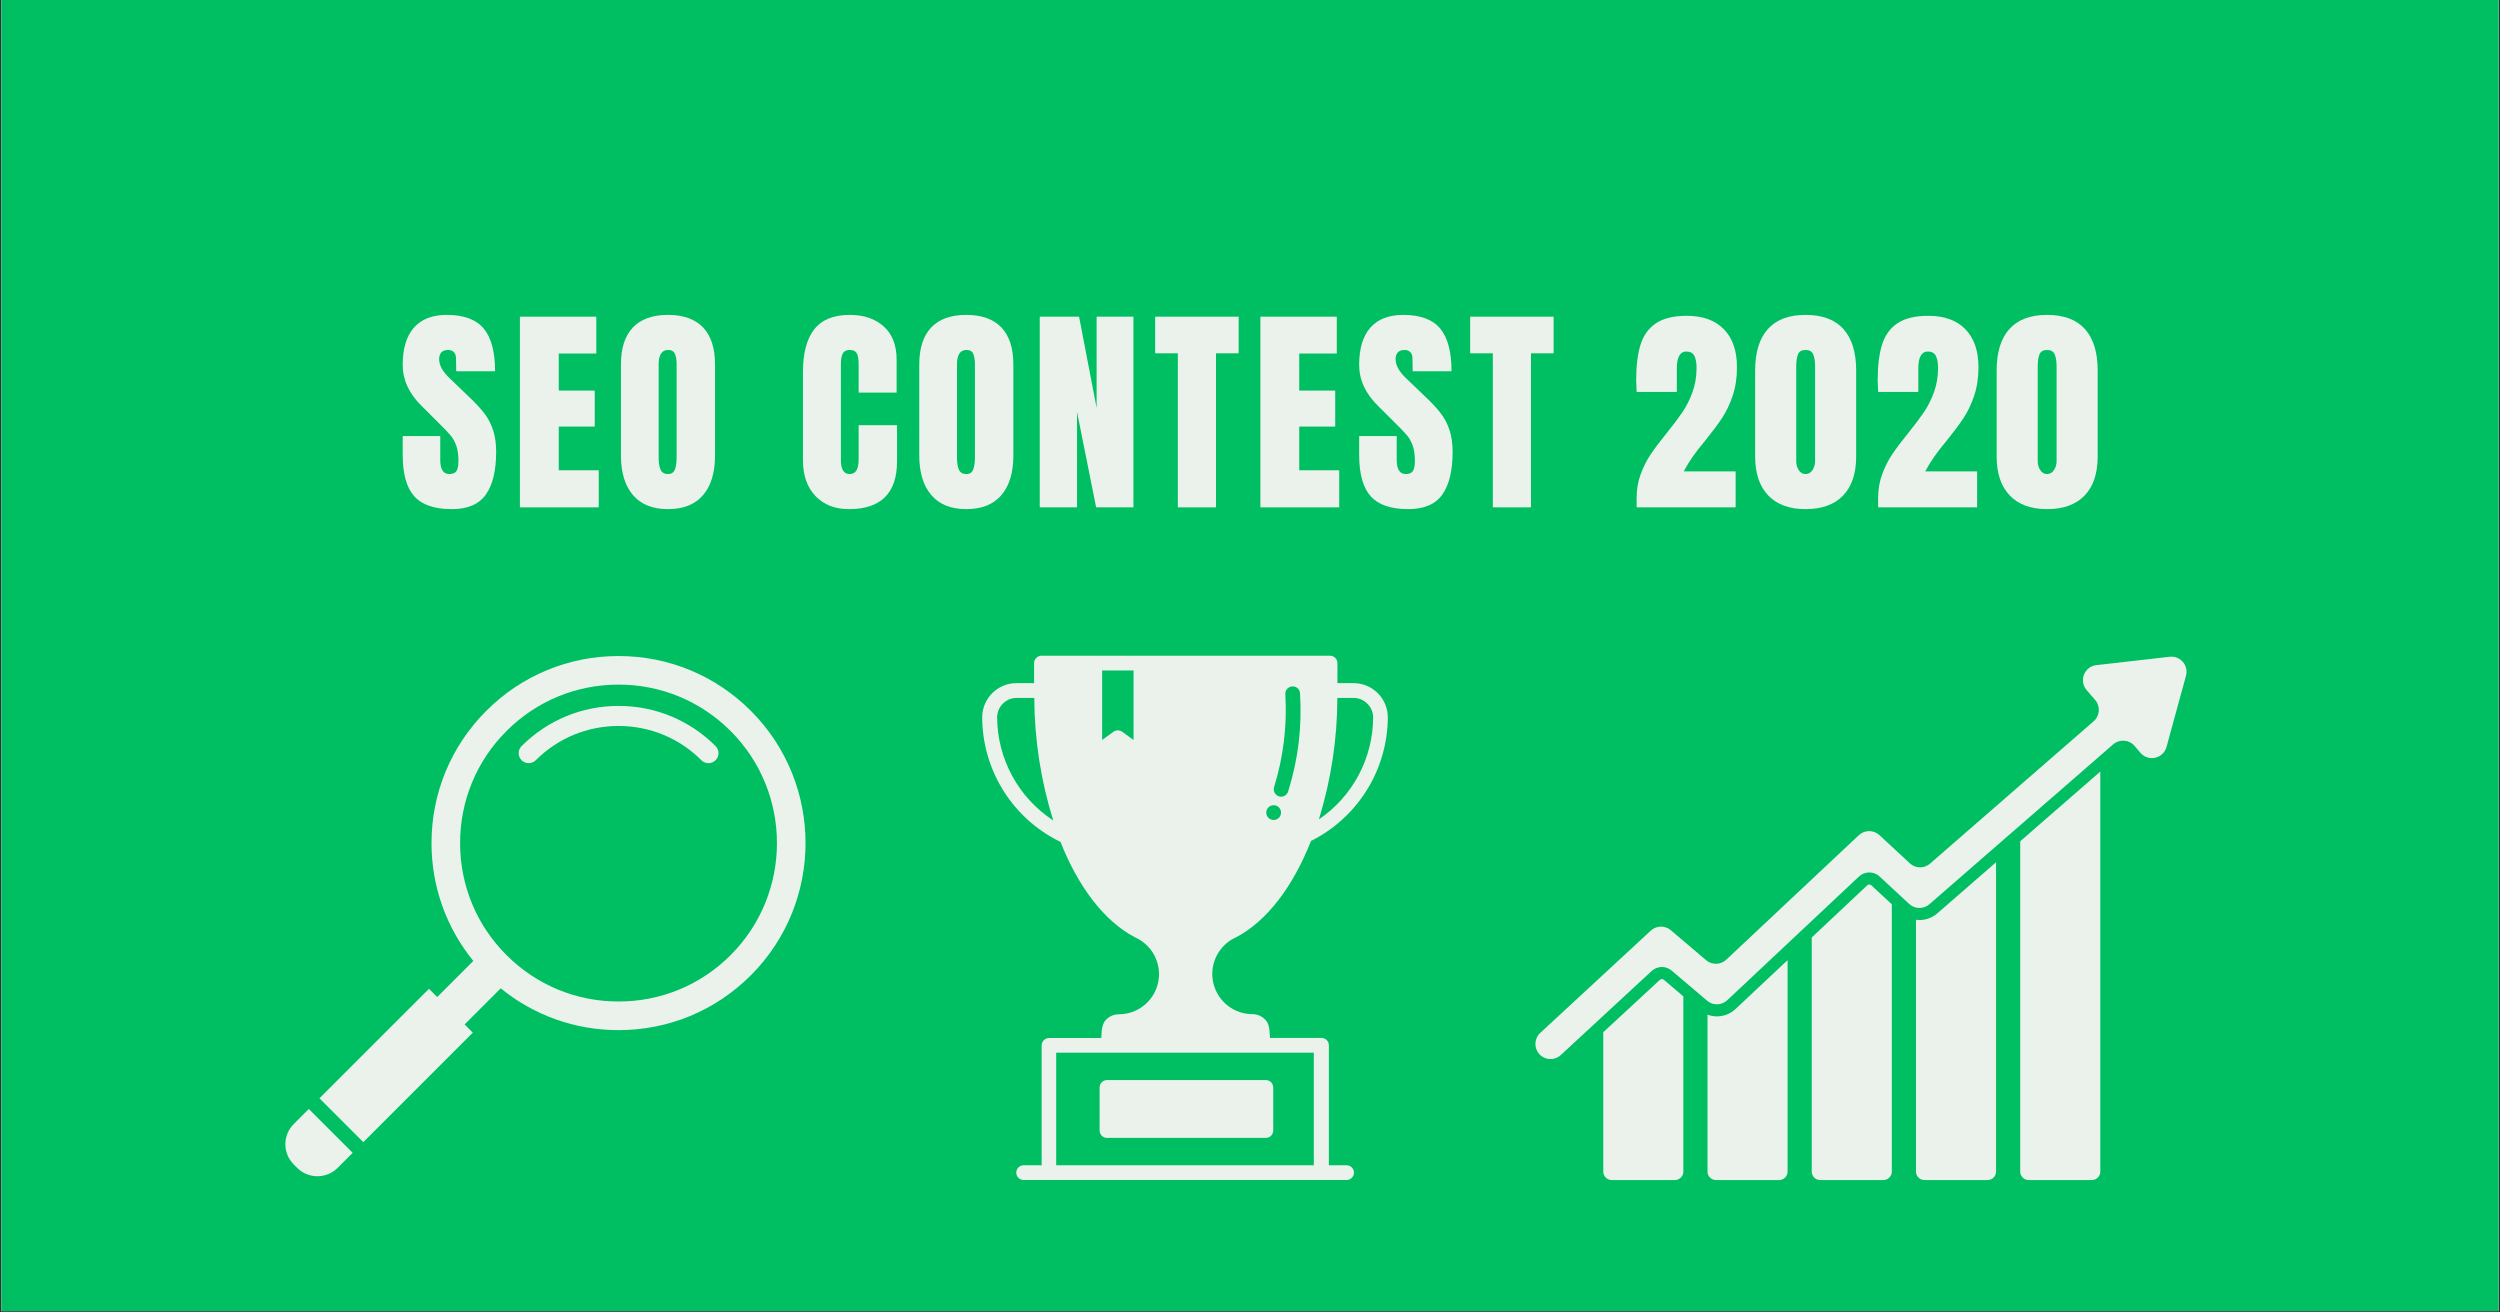 <svg xmlns="http://www.w3.org/2000/svg" xmlns:xlink="http://www.w3.org/1999/xlink" width="1200" zoomAndPan="magnify" viewBox="0 0 900 472.5" height="630" preserveAspectRatio="xMidYMid meet" version="1.0"><rect x="0" y="0" width="900" height="472.5" fill="#333333" stroke="none"/><defs><g/><clipPath id="8025e0b2ef"><path d="M 0.477 0 L 899.523 0 L 899.523 472 L 0.477 472 Z M 0.477 0 " clip-rule="nonzero"/></clipPath><clipPath id="18ce6a1a4c"><path d="M 353.395 236 L 500 236 L 500 424.801 L 353.395 424.801 Z M 353.395 236 " clip-rule="nonzero"/></clipPath><clipPath id="73ca401b6c"><path d="M 577 352 L 607 352 L 607 424.801 L 577 424.801 Z M 577 352 " clip-rule="nonzero"/></clipPath><clipPath id="2ef17fd75c"><path d="M 614 345 L 644 345 L 644 424.801 L 614 424.801 Z M 614 345 " clip-rule="nonzero"/></clipPath><clipPath id="7698c4ba86"><path d="M 652 318 L 682 318 L 682 424.801 L 652 424.801 Z M 652 318 " clip-rule="nonzero"/></clipPath><clipPath id="46f49d186a"><path d="M 689 310 L 719 310 L 719 424.801 L 689 424.801 Z M 689 310 " clip-rule="nonzero"/></clipPath><clipPath id="7aab4604d8"><path d="M 727 277 L 757 277 L 757 424.801 L 727 424.801 Z M 727 277 " clip-rule="nonzero"/></clipPath><clipPath id="17eb2e55f3"><path d="M 552.055 236 L 788 236 L 788 382 L 552.055 382 Z M 552.055 236 " clip-rule="nonzero"/></clipPath></defs><g clip-path="url(#8025e0b2ef)"><path fill="#ffffff" d="M 0.477 0 L 899.523 0 L 899.523 472 L 0.477 472 Z M 0.477 0 " fill-opacity="1" fill-rule="nonzero"/><path fill="#00bf63" d="M 0.477 0 L 899.523 0 L 899.523 472 L 0.477 472 Z M 0.477 0 " fill-opacity="1" fill-rule="nonzero"/></g><g clip-path="url(#18ce6a1a4c)"><path fill="#ebf2eb" d="M 484.77 419.484 L 478.391 419.484 L 478.391 376.305 C 478.391 375.949 478.324 375.613 478.188 375.285 C 478.055 374.961 477.863 374.672 477.613 374.426 C 477.363 374.176 477.074 373.984 476.75 373.848 C 476.426 373.715 476.086 373.645 475.734 373.645 L 457.195 373.645 C 457.043 369.648 456.621 368.18 455.387 366.969 C 454.789 366.371 454.102 365.91 453.32 365.586 C 452.539 365.262 451.727 365.098 450.879 365.098 C 450.09 365.098 449.309 365.031 448.531 364.902 C 447.754 364.773 446.992 364.586 446.246 364.332 C 445.5 364.078 444.781 363.766 444.086 363.395 C 443.391 363.023 442.73 362.602 442.105 362.121 C 441.48 361.645 440.895 361.117 440.355 360.543 C 439.816 359.969 439.324 359.355 438.887 358.703 C 438.445 358.051 438.062 357.363 437.734 356.648 C 437.406 355.934 437.141 355.195 436.93 354.434 C 436.723 353.676 436.578 352.902 436.496 352.117 C 436.418 351.336 436.398 350.551 436.445 349.766 C 436.492 348.977 436.602 348.199 436.773 347.434 C 436.949 346.664 437.184 345.914 437.48 345.184 C 437.773 344.453 438.129 343.754 438.539 343.082 C 438.949 342.406 439.41 341.773 439.926 341.176 C 440.438 340.578 440.996 340.027 441.602 339.523 C 442.203 339.016 442.844 338.562 443.523 338.16 C 443.523 338.16 444.672 337.609 445.031 337.395 C 456.152 331.57 465.527 319.066 471.969 302.738 C 474.027 301.711 476.004 300.543 477.898 299.242 C 479.797 297.941 481.594 296.516 483.293 294.965 C 484.992 293.414 486.578 291.758 488.047 289.988 C 489.52 288.219 490.859 286.359 492.074 284.406 C 493.289 282.453 494.363 280.426 495.297 278.324 C 496.23 276.223 497.016 274.066 497.652 271.855 C 498.289 269.645 498.773 267.402 499.102 265.125 C 499.43 262.848 499.598 260.562 499.609 258.262 C 499.609 257.449 499.531 256.648 499.371 255.855 C 499.215 255.062 498.98 254.289 498.672 253.543 C 498.363 252.793 497.98 252.082 497.531 251.41 C 497.082 250.738 496.57 250.113 496 249.543 C 495.426 248.969 494.801 248.457 494.129 248.008 C 493.457 247.559 492.746 247.18 491.996 246.867 C 491.25 246.559 490.477 246.324 489.684 246.168 C 488.891 246.008 488.09 245.93 487.277 245.93 L 481.473 245.93 L 481.473 238.723 C 481.473 238.371 481.406 238.031 481.273 237.703 C 481.137 237.379 480.945 237.09 480.695 236.844 C 480.445 236.594 480.16 236.402 479.832 236.266 C 479.508 236.133 479.168 236.062 478.816 236.062 L 374.934 236.062 C 374.582 236.062 374.242 236.133 373.918 236.266 C 373.59 236.402 373.305 236.594 373.055 236.844 C 372.805 237.09 372.613 237.379 372.477 237.703 C 372.344 238.031 372.277 238.371 372.277 238.723 L 372.277 245.93 L 365.898 245.93 C 365.09 245.93 364.289 246.012 363.496 246.168 C 362.703 246.328 361.934 246.562 361.184 246.875 C 360.438 247.184 359.73 247.566 359.059 248.016 C 358.387 248.465 357.762 248.977 357.191 249.547 C 356.621 250.121 356.109 250.742 355.66 251.418 C 355.211 252.09 354.832 252.801 354.523 253.547 C 354.215 254.293 353.98 255.062 353.824 255.859 C 353.668 256.652 353.586 257.453 353.586 258.262 C 353.598 260.574 353.766 262.875 354.09 265.16 C 354.418 267.449 354.902 269.707 355.543 271.926 C 356.184 274.148 356.973 276.316 357.914 278.43 C 358.855 280.539 359.938 282.578 361.16 284.539 C 362.383 286.5 363.734 288.371 365.219 290.145 C 366.699 291.918 368.297 293.582 370.008 295.137 C 371.723 296.688 373.535 298.117 375.445 299.418 C 377.355 300.719 379.348 301.883 381.418 302.91 C 381.527 302.961 381.641 303.004 381.758 303.035 C 388.137 319.219 397.512 331.613 408.527 337.395 L 409.973 338.141 C 410.66 338.531 411.309 338.98 411.922 339.48 C 412.535 339.98 413.105 340.527 413.629 341.121 C 414.152 341.715 414.625 342.348 415.043 343.02 C 415.465 343.691 415.824 344.391 416.129 345.121 C 416.434 345.855 416.676 346.605 416.859 347.375 C 417.039 348.145 417.156 348.926 417.211 349.715 C 417.262 350.508 417.25 351.293 417.176 352.082 C 417.098 352.871 416.957 353.648 416.754 354.414 C 416.547 355.176 416.285 355.922 415.957 356.641 C 415.633 357.363 415.25 358.055 414.809 358.711 C 414.367 359.371 413.879 359.988 413.336 360.566 C 412.797 361.145 412.211 361.672 411.582 362.156 C 410.957 362.637 410.293 363.066 409.594 363.438 C 408.895 363.809 408.172 364.125 407.422 364.379 C 406.672 364.633 405.906 364.824 405.125 364.949 C 404.344 365.078 403.555 365.141 402.766 365.141 C 401.918 365.141 401.105 365.305 400.324 365.629 C 399.543 365.953 398.855 366.414 398.258 367.012 C 397.047 368.223 396.598 369.691 396.449 373.688 L 377.656 373.688 C 377.305 373.688 376.965 373.754 376.637 373.891 C 376.312 374.027 376.023 374.219 375.777 374.465 C 375.527 374.715 375.336 375.004 375.199 375.328 C 375.066 375.656 374.996 375.992 374.996 376.348 L 374.996 419.484 L 368.512 419.484 C 368.16 419.484 367.82 419.551 367.496 419.688 C 367.172 419.824 366.883 420.016 366.633 420.262 C 366.383 420.512 366.191 420.801 366.059 421.125 C 365.922 421.453 365.855 421.789 365.855 422.145 C 365.855 422.496 365.922 422.836 366.059 423.16 C 366.191 423.484 366.383 423.773 366.633 424.023 C 366.883 424.27 367.172 424.465 367.496 424.598 C 367.82 424.734 368.16 424.801 368.512 424.801 L 484.77 424.801 C 485.121 424.801 485.461 424.734 485.785 424.598 C 486.113 424.465 486.398 424.27 486.648 424.023 C 486.898 423.773 487.09 423.484 487.227 423.16 C 487.359 422.836 487.426 422.496 487.426 422.145 C 487.426 421.789 487.359 421.453 487.227 421.125 C 487.09 420.801 486.898 420.512 486.648 420.262 C 486.398 420.016 486.113 419.824 485.785 419.688 C 485.461 419.551 485.121 419.484 484.77 419.484 Z M 492.211 253.309 C 492.883 253.957 493.402 254.711 493.773 255.57 C 494.141 256.43 494.328 257.324 494.336 258.262 C 494.328 260.066 494.211 261.863 493.984 263.656 C 493.758 265.445 493.426 267.215 492.984 268.965 C 492.543 270.715 492 272.434 491.352 274.117 C 490.699 275.801 489.953 277.441 489.105 279.035 C 488.258 280.629 487.316 282.164 486.281 283.645 C 485.246 285.121 484.129 286.535 482.922 287.879 C 481.715 289.223 480.434 290.488 479.074 291.676 C 477.715 292.863 476.289 293.965 474.797 294.98 C 479.188 280.73 481.406 266.152 481.453 251.246 L 487.258 251.246 C 488.188 251.238 489.082 251.414 489.941 251.773 C 490.801 252.133 491.559 252.641 492.211 253.309 Z M 458.66 283.391 C 462.027 272.523 463.383 261.41 462.723 250.055 C 462.684 249.703 462.711 249.359 462.809 249.023 C 462.906 248.684 463.066 248.379 463.285 248.105 C 463.504 247.828 463.766 247.605 464.074 247.438 C 464.383 247.266 464.711 247.16 465.059 247.121 C 465.41 247.074 465.758 247.102 466.098 247.195 C 466.438 247.289 466.746 247.449 467.023 247.668 C 467.297 247.891 467.52 248.156 467.691 248.465 C 467.859 248.777 467.961 249.105 467.996 249.457 C 468.781 261.539 467.363 273.352 463.742 284.902 C 463.66 285.176 463.535 285.434 463.371 285.668 C 463.207 285.902 463.012 286.105 462.781 286.277 C 462.551 286.453 462.301 286.582 462.031 286.676 C 461.758 286.766 461.477 286.812 461.191 286.816 C 460.938 286.809 460.691 286.773 460.445 286.707 C 460.109 286.602 459.809 286.438 459.535 286.215 C 459.266 285.988 459.047 285.723 458.879 285.414 C 458.715 285.102 458.609 284.773 458.574 284.422 C 458.535 284.074 458.562 283.73 458.66 283.391 Z M 458.531 289.875 C 458.887 289.879 459.223 289.949 459.547 290.086 C 459.871 290.223 460.156 290.418 460.402 290.668 C 460.652 290.918 460.84 291.207 460.973 291.531 C 461.105 291.859 461.172 292.195 461.168 292.547 C 461.168 292.898 461.098 293.238 460.961 293.562 C 460.828 293.887 460.633 294.172 460.383 294.422 C 460.133 294.668 459.848 294.859 459.52 294.992 C 459.195 295.125 458.855 295.191 458.504 295.191 C 458.152 295.191 457.816 295.121 457.488 294.988 C 457.164 294.852 456.879 294.66 456.629 294.41 C 456.383 294.16 456.191 293.875 456.055 293.551 C 455.922 293.223 455.855 292.887 455.855 292.535 C 455.855 292.18 455.922 291.836 456.059 291.508 C 456.199 291.18 456.395 290.891 456.648 290.641 C 456.902 290.391 457.195 290.199 457.523 290.066 C 457.855 289.934 458.199 289.871 458.555 289.875 Z M 358.965 258.262 C 358.969 257.801 359.016 257.348 359.105 256.895 C 359.195 256.445 359.328 256.008 359.504 255.582 C 359.68 255.16 359.895 254.758 360.152 254.375 C 360.406 253.992 360.695 253.637 361.02 253.312 C 361.344 252.988 361.699 252.695 362.078 252.441 C 362.461 252.184 362.863 251.969 363.285 251.789 C 363.711 251.613 364.148 251.477 364.598 251.387 C 365.047 251.293 365.504 251.246 365.961 251.246 L 372.34 251.246 C 372.418 266.289 374.691 280.996 379.164 295.363 C 377.629 294.355 376.16 293.262 374.758 292.074 C 373.359 290.887 372.035 289.621 370.793 288.27 C 369.547 286.922 368.391 285.5 367.32 284.008 C 366.25 282.516 365.277 280.965 364.402 279.352 C 363.523 277.738 362.746 276.078 362.074 274.371 C 361.402 272.664 360.836 270.922 360.379 269.141 C 359.918 267.363 359.574 265.566 359.336 263.746 C 359.102 261.926 358.977 260.098 358.965 258.262 Z M 408.082 266.402 L 403.977 263.426 C 403.508 263.102 402.984 262.938 402.414 262.938 C 401.844 262.938 401.32 263.102 400.852 263.426 L 396.77 266.402 L 396.77 241.379 L 408.082 241.379 Z M 380.227 419.484 L 380.227 378.961 L 472.969 378.961 L 472.969 419.484 Z M 380.227 419.484 " fill-opacity="1" fill-rule="nonzero"/></g><path fill="#ebf2eb" d="M 398.512 388.828 L 455.707 388.828 C 456.059 388.828 456.398 388.895 456.723 389.027 C 457.047 389.164 457.336 389.355 457.586 389.605 C 457.832 389.855 458.027 390.141 458.16 390.469 C 458.297 390.793 458.363 391.133 458.363 391.484 L 458.363 406.984 C 458.363 407.336 458.297 407.676 458.16 408 C 458.027 408.324 457.832 408.613 457.586 408.863 C 457.336 409.113 457.047 409.305 456.723 409.438 C 456.398 409.574 456.059 409.641 455.707 409.641 L 398.512 409.641 C 398.16 409.641 397.82 409.574 397.496 409.438 C 397.168 409.305 396.883 409.113 396.633 408.863 C 396.383 408.613 396.191 408.324 396.059 408 C 395.922 407.676 395.855 407.336 395.855 406.984 L 395.855 391.484 C 395.855 391.133 395.922 390.793 396.059 390.469 C 396.191 390.141 396.383 389.855 396.633 389.605 C 396.883 389.355 397.168 389.164 397.496 389.027 C 397.82 388.895 398.16 388.828 398.512 388.828 Z M 398.512 388.828 " fill-opacity="1" fill-rule="nonzero"/><g clip-path="url(#73ca401b6c)"><path fill="#ebf2eb" d="M 598.281 352.465 C 598.082 352.465 597.801 352.523 597.543 352.754 L 577.176 371.594 L 577.176 421.781 C 577.176 423.461 578.535 424.816 580.215 424.816 L 602.965 424.816 C 604.637 424.816 606.004 423.461 606.004 421.781 L 606.004 358.691 L 598.98 352.73 C 598.73 352.516 598.457 352.465 598.281 352.465 " fill-opacity="1" fill-rule="nonzero"/></g><g clip-path="url(#2ef17fd75c)"><path fill="#ebf2eb" d="M 618.086 365.898 C 616.922 365.898 615.781 365.691 614.703 365.297 L 614.703 421.781 C 614.703 423.461 616.062 424.816 617.738 424.816 L 640.492 424.816 C 642.164 424.816 643.527 423.461 643.527 421.781 L 643.527 345.652 L 624.785 363.246 C 622.969 364.957 620.582 365.898 618.086 365.898 " fill-opacity="1" fill-rule="nonzero"/></g><g clip-path="url(#7698c4ba86)"><path fill="#ebf2eb" d="M 672.949 318.426 C 672.746 318.426 672.457 318.484 672.199 318.723 L 652.23 337.484 L 652.23 421.781 C 652.23 423.461 653.586 424.816 655.266 424.816 L 678.016 424.816 C 679.688 424.816 681.055 423.461 681.055 421.781 L 681.055 325.555 L 673.688 318.715 C 673.422 318.484 673.141 318.426 672.949 318.426 " fill-opacity="1" fill-rule="nonzero"/></g><g clip-path="url(#46f49d186a)"><path fill="#ebf2eb" d="M 691 331.215 C 690.582 331.215 690.164 331.184 689.754 331.129 L 689.754 421.781 C 689.754 423.461 691.113 424.816 692.793 424.816 L 715.543 424.816 C 717.215 424.816 718.578 423.461 718.578 421.781 L 718.578 310.418 L 697.426 328.816 C 695.645 330.363 693.363 331.215 691 331.215 " fill-opacity="1" fill-rule="nonzero"/></g><g clip-path="url(#7aab4604d8)"><path fill="#ebf2eb" d="M 727.281 421.781 C 727.281 423.461 728.637 424.816 730.316 424.816 L 753.07 424.816 C 754.738 424.816 756.105 423.461 756.105 421.781 L 756.105 277.77 L 727.281 302.848 L 727.281 421.781 " fill-opacity="1" fill-rule="nonzero"/></g><g clip-path="url(#17eb2e55f3)"><path fill="#ebf2eb" d="M 781.09 236.434 L 754.684 239.453 C 750.344 239.953 748.328 245.094 751.172 248.406 L 754.273 252.02 C 756.219 254.285 755.969 257.699 753.711 259.66 L 694.801 310.914 C 692.703 312.738 689.57 312.691 687.539 310.793 L 676.594 300.648 C 674.5 298.703 671.262 298.719 669.172 300.672 L 621.453 345.492 C 619.426 347.387 616.309 347.469 614.203 345.676 L 601.496 334.879 C 599.398 333.098 596.297 333.16 594.281 335.031 L 554.496 371.836 C 552.289 373.875 552.152 377.312 554.191 379.516 C 556.234 381.727 559.68 381.852 561.883 379.82 L 594.586 349.566 C 596.602 347.695 599.703 347.629 601.801 349.414 L 614.566 360.258 C 616.672 362.051 619.797 361.969 621.812 360.074 L 669.219 315.551 C 671.301 313.598 674.547 313.582 676.645 315.527 L 687.297 325.418 C 689.336 327.312 692.469 327.359 694.566 325.535 L 760.742 267.965 C 763.016 265.992 766.469 266.238 768.438 268.535 L 770.566 271.02 C 773.402 274.328 778.785 273.117 779.941 268.914 L 786.957 243.27 C 787.977 239.559 784.914 235.992 781.09 236.434 " fill-opacity="1" fill-rule="nonzero"/></g><path fill="#ebf2eb" d="M 270.297 255.891 C 257.582 243.168 240.672 236.176 222.695 236.176 C 204.703 236.176 187.797 243.168 175.074 255.891 C 162.348 268.605 155.344 285.523 155.344 303.516 C 155.344 319.152 160.656 333.965 170.395 345.934 L 157.398 358.93 L 154.438 355.969 L 115.004 395.391 L 130.785 411.176 L 170.211 371.754 L 167.258 368.793 L 180.258 355.793 C 192.227 365.543 207.039 370.848 222.676 370.848 C 240.668 370.848 257.574 363.84 270.297 351.117 C 296.559 324.863 296.559 282.148 270.297 255.891 Z M 263.031 343.836 C 252.25 354.617 237.93 360.547 222.676 360.547 C 207.438 360.547 193.117 354.613 182.336 343.836 C 171.566 333.07 165.633 318.746 165.633 303.508 C 165.633 288.27 171.566 273.938 182.34 263.168 C 193.109 252.387 207.43 246.457 222.684 246.457 C 237.922 246.457 252.242 252.395 263.023 263.168 C 285.262 285.418 285.262 321.609 263.031 343.836 Z M 263.031 343.836 " fill-opacity="1" fill-rule="nonzero"/><path fill="#ebf2eb" d="M 222.684 254.129 C 209.492 254.129 197.102 259.273 187.773 268.594 C 186.367 269.996 186.367 272.285 187.773 273.691 C 189.176 275.094 191.465 275.094 192.871 273.691 C 200.836 265.723 211.422 261.348 222.684 261.348 C 233.953 261.348 244.535 265.723 252.508 273.691 C 253.203 274.398 254.129 274.742 255.059 274.742 C 255.973 274.742 256.895 274.398 257.609 273.691 C 259.016 272.285 259.016 269.996 257.609 268.594 C 248.273 259.273 235.875 254.129 222.684 254.129 Z M 222.684 254.129 " fill-opacity="1" fill-rule="nonzero"/><path fill="#ebf2eb" d="M 105.754 404.652 C 101.73 408.664 101.73 415.191 105.754 419.199 L 106.98 420.434 C 111.004 424.449 117.52 424.449 121.539 420.434 L 126.961 415.016 L 111.176 399.23 Z M 105.754 404.652 " fill-opacity="1" fill-rule="nonzero"/><g fill="#ebf2eb" fill-opacity="1"><g transform="translate(143.302, 182.644)"><g><path d="M 19.344 0.641 C 13.102 0.641 8.598 -0.898 5.828 -3.984 C 3.055 -7.078 1.672 -12.062 1.672 -18.938 L 1.672 -25.656 L 15.188 -25.656 L 15.188 -17.094 C 15.188 -13.688 16.273 -11.984 18.453 -11.984 C 19.68 -11.984 20.535 -12.344 21.016 -13.062 C 21.492 -13.781 21.734 -14.992 21.734 -16.703 C 21.734 -18.941 21.469 -20.789 20.938 -22.25 C 20.406 -23.719 19.723 -24.941 18.891 -25.922 C 18.066 -26.91 16.594 -28.445 14.469 -30.531 L 8.547 -36.438 C 3.961 -40.914 1.672 -45.867 1.672 -51.297 C 1.672 -57.16 3.016 -61.625 5.703 -64.688 C 8.398 -67.75 12.332 -69.281 17.5 -69.281 C 23.676 -69.281 28.125 -67.641 30.844 -64.359 C 33.562 -61.086 34.922 -55.961 34.922 -48.984 L 20.938 -48.984 L 20.859 -53.703 C 20.859 -54.609 20.602 -55.328 20.094 -55.859 C 19.594 -56.391 18.891 -56.656 17.984 -56.656 C 16.91 -56.656 16.109 -56.359 15.578 -55.766 C 15.047 -55.18 14.781 -54.383 14.781 -53.375 C 14.781 -51.133 16.062 -48.816 18.625 -46.422 L 26.609 -38.75 C 28.473 -36.938 30.016 -35.219 31.234 -33.594 C 32.461 -31.969 33.445 -30.051 34.188 -27.844 C 34.938 -25.633 35.312 -23.008 35.312 -19.969 C 35.312 -13.207 34.07 -8.082 31.594 -4.594 C 29.125 -1.102 25.039 0.641 19.344 0.641 Z M 19.344 0.641 "/></g></g></g><g fill="#ebf2eb" fill-opacity="1"><g transform="translate(184.135, 182.644)"><g><path d="M 3.031 0 L 3.031 -68.641 L 30.531 -68.641 L 30.531 -55.375 L 17.016 -55.375 L 17.016 -42.031 L 29.969 -42.031 L 29.969 -29.078 L 17.016 -29.078 L 17.016 -13.344 L 31.406 -13.344 L 31.406 0 Z M 3.031 0 "/></g></g></g><g fill="#ebf2eb" fill-opacity="1"><g transform="translate(221.053, 182.644)"><g><path d="M 19.422 0.641 C 13.879 0.641 9.672 -1.051 6.797 -4.438 C 3.922 -7.82 2.484 -12.578 2.484 -18.703 L 2.484 -51.375 C 2.484 -57.289 3.922 -61.754 6.797 -64.766 C 9.672 -67.773 13.879 -69.281 19.422 -69.281 C 24.961 -69.281 29.172 -67.773 32.047 -64.766 C 34.922 -61.754 36.359 -57.289 36.359 -51.375 L 36.359 -18.703 C 36.359 -12.516 34.922 -7.742 32.047 -4.391 C 29.172 -1.035 24.961 0.641 19.422 0.641 Z M 19.422 -11.984 C 20.641 -11.984 21.461 -12.516 21.891 -13.578 C 22.316 -14.648 22.531 -16.145 22.531 -18.062 L 22.531 -51.625 C 22.531 -53.113 22.328 -54.32 21.922 -55.25 C 21.523 -56.188 20.719 -56.656 19.5 -56.656 C 17.207 -56.656 16.062 -54.922 16.062 -51.453 L 16.062 -17.984 C 16.062 -16.004 16.301 -14.508 16.781 -13.5 C 17.258 -12.488 18.141 -11.984 19.422 -11.984 Z M 19.422 -11.984 "/></g></g></g><g fill="#ebf2eb" fill-opacity="1"><g transform="translate(263.883, 182.644)"><g/></g></g><g fill="#ebf2eb" fill-opacity="1"><g transform="translate(286.578, 182.644)"><g><path d="M 19.016 0.641 C 14.004 0.641 9.992 -0.93 6.984 -4.078 C 3.984 -7.223 2.484 -11.535 2.484 -17.016 L 2.484 -48.656 C 2.484 -55.477 3.836 -60.617 6.547 -64.078 C 9.266 -67.547 13.531 -69.281 19.344 -69.281 C 24.395 -69.281 28.469 -67.895 31.562 -65.125 C 34.656 -62.352 36.203 -58.359 36.203 -53.141 L 36.203 -41.312 L 22.531 -41.312 L 22.531 -51.453 C 22.531 -53.43 22.289 -54.789 21.812 -55.531 C 21.332 -56.281 20.508 -56.656 19.344 -56.656 C 18.113 -56.656 17.27 -56.227 16.812 -55.375 C 16.363 -54.52 16.141 -53.27 16.141 -51.625 L 16.141 -17.188 C 16.141 -15.375 16.406 -14.051 16.938 -13.219 C 17.469 -12.395 18.27 -11.984 19.344 -11.984 C 21.469 -11.984 22.531 -13.719 22.531 -17.188 L 22.531 -29.562 L 36.359 -29.562 L 36.359 -16.625 C 36.359 -5.113 30.578 0.641 19.016 0.641 Z M 19.016 0.641 "/></g></g></g><g fill="#ebf2eb" fill-opacity="1"><g transform="translate(328.45, 182.644)"><g><path d="M 19.422 0.641 C 13.879 0.641 9.672 -1.051 6.797 -4.438 C 3.922 -7.82 2.484 -12.578 2.484 -18.703 L 2.484 -51.375 C 2.484 -57.289 3.922 -61.754 6.797 -64.766 C 9.672 -67.773 13.879 -69.281 19.422 -69.281 C 24.961 -69.281 29.172 -67.773 32.047 -64.766 C 34.922 -61.754 36.359 -57.289 36.359 -51.375 L 36.359 -18.703 C 36.359 -12.516 34.922 -7.742 32.047 -4.391 C 29.172 -1.035 24.961 0.641 19.422 0.641 Z M 19.422 -11.984 C 20.641 -11.984 21.461 -12.516 21.891 -13.578 C 22.316 -14.648 22.531 -16.145 22.531 -18.062 L 22.531 -51.625 C 22.531 -53.113 22.328 -54.32 21.922 -55.25 C 21.523 -56.188 20.719 -56.656 19.5 -56.656 C 17.207 -56.656 16.062 -54.922 16.062 -51.453 L 16.062 -17.984 C 16.062 -16.004 16.301 -14.508 16.781 -13.5 C 17.258 -12.488 18.141 -11.984 19.422 -11.984 Z M 19.422 -11.984 "/></g></g></g><g fill="#ebf2eb" fill-opacity="1"><g transform="translate(371.281, 182.644)"><g><path d="M 3.031 0 L 3.031 -68.641 L 17.188 -68.641 L 23.5 -35.797 L 23.5 -68.641 L 36.75 -68.641 L 36.75 0 L 23.328 0 L 16.453 -34.359 L 16.453 0 Z M 3.031 0 "/></g></g></g><g fill="#ebf2eb" fill-opacity="1"><g transform="translate(415.07, 182.644)"><g><path d="M 8.953 0 L 8.953 -55.453 L 0.797 -55.453 L 0.797 -68.641 L 30.844 -68.641 L 30.844 -55.453 L 22.688 -55.453 L 22.688 0 Z M 8.953 0 "/></g></g></g><g fill="#ebf2eb" fill-opacity="1"><g transform="translate(450.71, 182.644)"><g><path d="M 3.031 0 L 3.031 -68.641 L 30.531 -68.641 L 30.531 -55.375 L 17.016 -55.375 L 17.016 -42.031 L 29.969 -42.031 L 29.969 -29.078 L 17.016 -29.078 L 17.016 -13.344 L 31.406 -13.344 L 31.406 0 Z M 3.031 0 "/></g></g></g><g fill="#ebf2eb" fill-opacity="1"><g transform="translate(487.627, 182.644)"><g><path d="M 19.344 0.641 C 13.102 0.641 8.598 -0.898 5.828 -3.984 C 3.055 -7.078 1.672 -12.062 1.672 -18.938 L 1.672 -25.656 L 15.188 -25.656 L 15.188 -17.094 C 15.188 -13.688 16.273 -11.984 18.453 -11.984 C 19.68 -11.984 20.535 -12.344 21.016 -13.062 C 21.492 -13.781 21.734 -14.992 21.734 -16.703 C 21.734 -18.941 21.469 -20.789 20.938 -22.25 C 20.406 -23.719 19.723 -24.941 18.891 -25.922 C 18.066 -26.91 16.594 -28.445 14.469 -30.531 L 8.547 -36.438 C 3.961 -40.914 1.672 -45.867 1.672 -51.297 C 1.672 -57.16 3.016 -61.625 5.703 -64.688 C 8.398 -67.75 12.332 -69.281 17.5 -69.281 C 23.676 -69.281 28.125 -67.641 30.844 -64.359 C 33.562 -61.086 34.922 -55.961 34.922 -48.984 L 20.938 -48.984 L 20.859 -53.703 C 20.859 -54.609 20.602 -55.328 20.094 -55.859 C 19.594 -56.391 18.891 -56.656 17.984 -56.656 C 16.91 -56.656 16.109 -56.359 15.578 -55.766 C 15.047 -55.18 14.781 -54.383 14.781 -53.375 C 14.781 -51.133 16.062 -48.816 18.625 -46.422 L 26.609 -38.75 C 28.473 -36.938 30.016 -35.219 31.234 -33.594 C 32.461 -31.969 33.445 -30.051 34.188 -27.844 C 34.938 -25.633 35.312 -23.008 35.312 -19.969 C 35.312 -13.207 34.07 -8.082 31.594 -4.594 C 29.125 -1.102 25.039 0.641 19.344 0.641 Z M 19.344 0.641 "/></g></g></g><g fill="#ebf2eb" fill-opacity="1"><g transform="translate(528.461, 182.644)"><g><path d="M 8.953 0 L 8.953 -55.453 L 0.797 -55.453 L 0.797 -68.641 L 30.844 -68.641 L 30.844 -55.453 L 22.688 -55.453 L 22.688 0 Z M 8.953 0 "/></g></g></g><g fill="#ebf2eb" fill-opacity="1"><g transform="translate(564.1, 182.644)"><g/></g></g><g fill="#ebf2eb" fill-opacity="1"><g transform="translate(586.794, 182.644)"><g><path d="M 2.391 -3.281 C 2.391 -6.414 2.883 -9.316 3.875 -11.984 C 4.863 -14.648 6.078 -17.047 7.516 -19.172 C 8.953 -21.305 10.844 -23.812 13.188 -26.688 C 15.582 -29.664 17.484 -32.191 18.891 -34.266 C 20.305 -36.348 21.504 -38.734 22.484 -41.422 C 23.473 -44.117 23.969 -47.039 23.969 -50.188 C 23.969 -52.051 23.703 -53.5 23.172 -54.531 C 22.641 -55.57 21.68 -56.094 20.297 -56.094 C 18.004 -56.094 16.859 -54.039 16.859 -49.938 L 16.859 -41.547 L 2.391 -41.547 L 2.234 -45.781 C 2.234 -51 2.766 -55.285 3.828 -58.641 C 4.898 -62.004 6.766 -64.562 9.422 -66.312 C 12.086 -68.07 15.766 -68.953 20.453 -68.953 C 26.203 -68.953 30.648 -67.344 33.797 -64.125 C 36.941 -60.906 38.516 -56.336 38.516 -50.422 C 38.516 -46.641 37.992 -43.219 36.953 -40.156 C 35.922 -37.094 34.645 -34.414 33.125 -32.125 C 31.602 -29.832 29.594 -27.141 27.094 -24.047 C 25.281 -21.867 23.773 -19.926 22.578 -18.219 C 21.379 -16.508 20.301 -14.75 19.344 -12.938 L 38.031 -12.938 L 38.031 0 L 2.391 0 Z M 2.391 -3.281 "/></g></g></g><g fill="#ebf2eb" fill-opacity="1"><g transform="translate(630.264, 182.644)"><g><path d="M 19.734 0.641 C 13.93 0.641 9.457 -0.992 6.312 -4.266 C 3.164 -7.547 1.594 -12.223 1.594 -18.297 L 1.594 -49.297 C 1.594 -55.797 3.109 -60.75 6.141 -64.156 C 9.18 -67.57 13.711 -69.281 19.734 -69.281 C 25.805 -69.281 30.359 -67.57 33.391 -64.156 C 36.43 -60.75 37.953 -55.797 37.953 -49.297 L 37.953 -18.297 C 37.953 -12.172 36.379 -7.484 33.234 -4.234 C 30.098 -0.984 25.598 0.641 19.734 0.641 Z M 19.734 -11.984 C 20.742 -11.984 21.566 -12.445 22.203 -13.375 C 22.848 -14.312 23.172 -15.422 23.172 -16.703 L 23.172 -50.578 C 23.172 -52.547 22.941 -54.051 22.484 -55.094 C 22.035 -56.133 21.117 -56.656 19.734 -56.656 C 18.348 -56.656 17.441 -56.133 17.016 -55.094 C 16.586 -54.051 16.375 -52.547 16.375 -50.578 L 16.375 -16.703 C 16.375 -15.422 16.68 -14.312 17.297 -13.375 C 17.91 -12.445 18.723 -11.984 19.734 -11.984 Z M 19.734 -11.984 "/></g></g></g><g fill="#ebf2eb" fill-opacity="1"><g transform="translate(673.734, 182.644)"><g><path d="M 2.391 -3.281 C 2.391 -6.414 2.883 -9.316 3.875 -11.984 C 4.863 -14.648 6.078 -17.047 7.516 -19.172 C 8.953 -21.305 10.844 -23.812 13.188 -26.688 C 15.582 -29.664 17.484 -32.191 18.891 -34.266 C 20.305 -36.348 21.504 -38.734 22.484 -41.422 C 23.473 -44.117 23.969 -47.039 23.969 -50.188 C 23.969 -52.051 23.703 -53.5 23.172 -54.531 C 22.641 -55.57 21.68 -56.094 20.297 -56.094 C 18.004 -56.094 16.859 -54.039 16.859 -49.938 L 16.859 -41.547 L 2.391 -41.547 L 2.234 -45.781 C 2.234 -51 2.766 -55.285 3.828 -58.641 C 4.898 -62.004 6.766 -64.562 9.422 -66.312 C 12.086 -68.07 15.766 -68.953 20.453 -68.953 C 26.203 -68.953 30.648 -67.344 33.797 -64.125 C 36.941 -60.906 38.516 -56.336 38.516 -50.422 C 38.516 -46.641 37.992 -43.219 36.953 -40.156 C 35.922 -37.094 34.645 -34.414 33.125 -32.125 C 31.602 -29.832 29.594 -27.141 27.094 -24.047 C 25.281 -21.867 23.773 -19.926 22.578 -18.219 C 21.379 -16.508 20.301 -14.75 19.344 -12.938 L 38.031 -12.938 L 38.031 0 L 2.391 0 Z M 2.391 -3.281 "/></g></g></g><g fill="#ebf2eb" fill-opacity="1"><g transform="translate(717.204, 182.644)"><g><path d="M 19.734 0.641 C 13.93 0.641 9.457 -0.992 6.312 -4.266 C 3.164 -7.547 1.594 -12.223 1.594 -18.297 L 1.594 -49.297 C 1.594 -55.797 3.109 -60.75 6.141 -64.156 C 9.18 -67.57 13.711 -69.281 19.734 -69.281 C 25.805 -69.281 30.359 -67.57 33.391 -64.156 C 36.43 -60.75 37.953 -55.797 37.953 -49.297 L 37.953 -18.297 C 37.953 -12.172 36.379 -7.484 33.234 -4.234 C 30.098 -0.984 25.598 0.641 19.734 0.641 Z M 19.734 -11.984 C 20.742 -11.984 21.566 -12.445 22.203 -13.375 C 22.848 -14.312 23.172 -15.422 23.172 -16.703 L 23.172 -50.578 C 23.172 -52.547 22.941 -54.051 22.484 -55.094 C 22.035 -56.133 21.117 -56.656 19.734 -56.656 C 18.348 -56.656 17.441 -56.133 17.016 -55.094 C 16.586 -54.051 16.375 -52.547 16.375 -50.578 L 16.375 -16.703 C 16.375 -15.422 16.68 -14.312 17.297 -13.375 C 17.91 -12.445 18.723 -11.984 19.734 -11.984 Z M 19.734 -11.984 "/></g></g></g></svg>